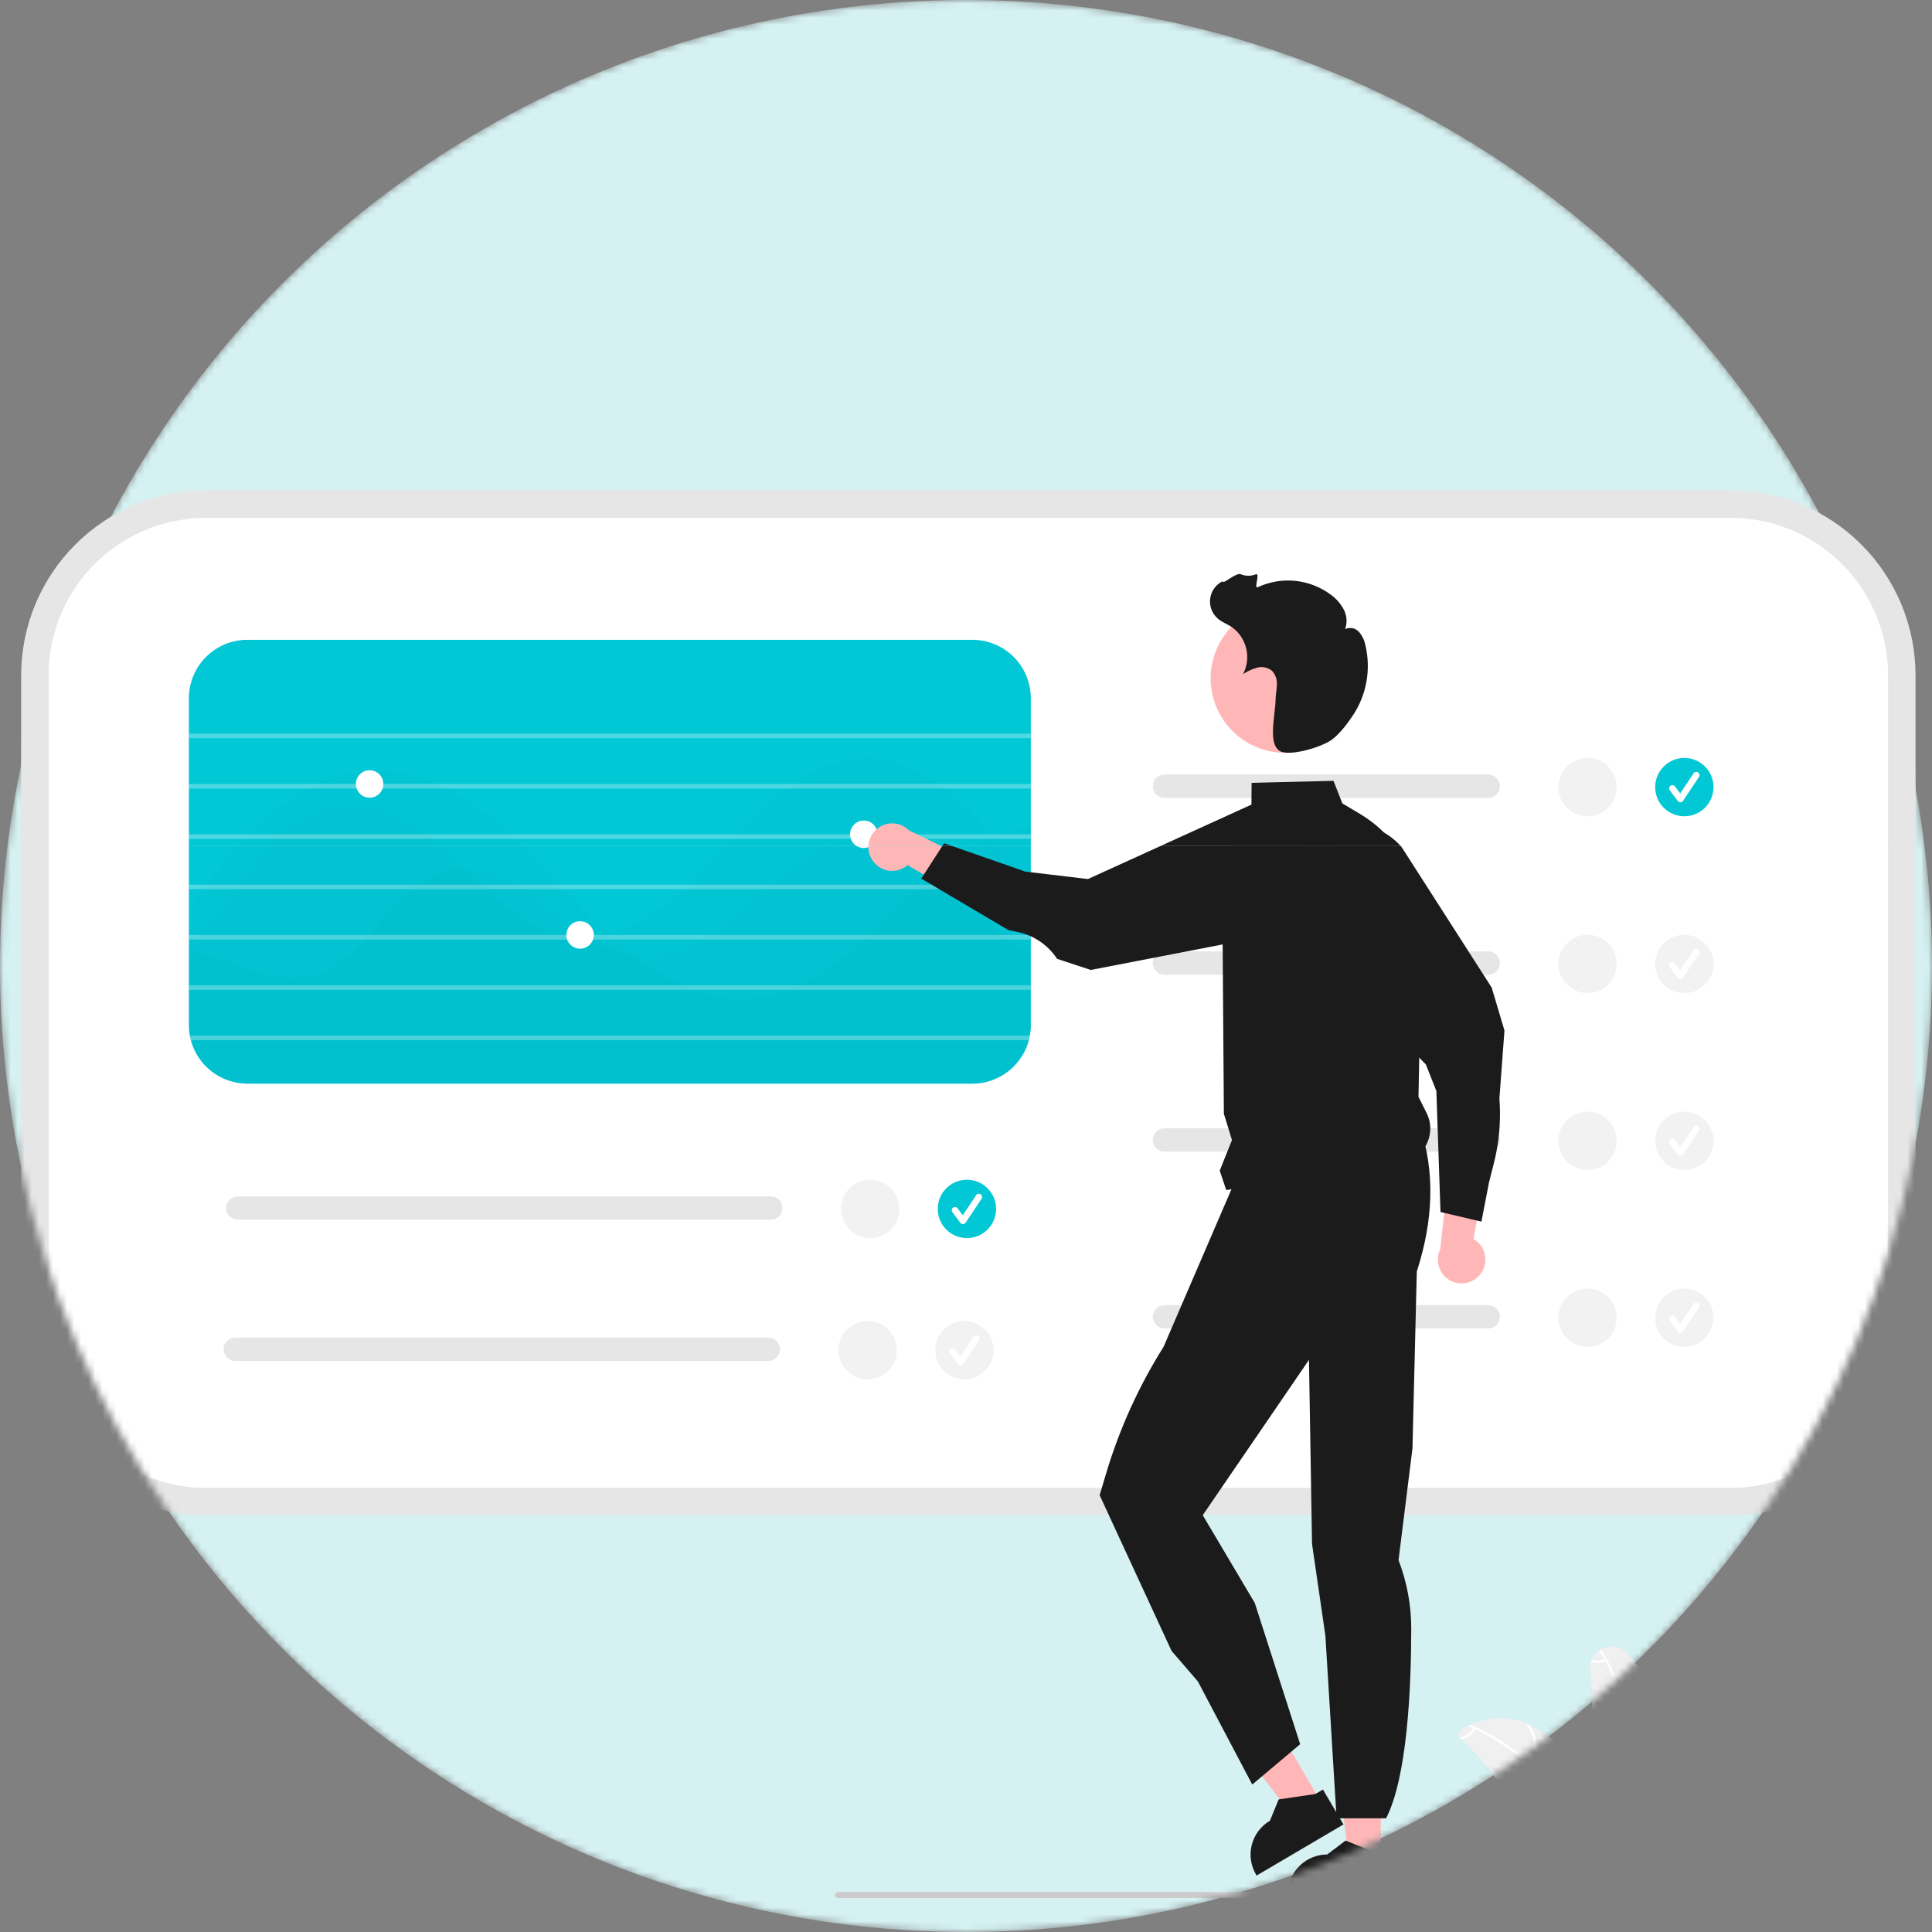 <?xml version="1.0" encoding="UTF-8"?> <svg xmlns="http://www.w3.org/2000/svg" width="274" height="274" viewBox="0 0 274 274" fill="none"><rect x="0" y="0" width="274" height="274" fill="#808080" stroke="none"/> <mask id="mask0_38_1426" style="mask-type:alpha" maskUnits="userSpaceOnUse" x="0" y="0" width="274" height="274"> <circle cx="137" cy="137" r="137" fill="#C4C4C4"></circle> </mask> <g mask="url(#mask0_38_1426)"> <circle cx="137" cy="137" r="137" fill="#D5F1F2"></circle> <path d="M232.346 267.681C235.197 261.003 237.207 253.736 236.255 246.543C235.929 244.104 235.219 241.732 234.152 239.515C233.292 237.707 232.182 236.03 230.854 234.532C230.395 234.004 229.765 233.654 229.074 233.543C228.383 233.432 227.675 233.567 227.074 233.924C226.981 233.978 226.888 234.035 226.802 234.096C226.336 234.424 225.969 234.873 225.74 235.394C225.695 235.494 225.658 235.597 225.629 235.702C225.498 236.141 225.462 236.603 225.525 237.058C226.027 240.759 225.918 244.518 225.203 248.185C225.021 249.118 224.798 250.043 224.534 250.96C223.943 250.221 223.314 249.513 222.65 248.839C220.928 247.094 218.942 245.632 216.766 244.504H216.762C216.752 244.497 216.744 244.493 216.734 244.486C214.094 243.141 210.575 243.699 208.518 244.615C208.382 244.672 208.253 244.737 208.128 244.797C207.055 245.348 206.522 245.981 206.98 246.396C207.084 246.486 207.188 246.579 207.284 246.672C210.402 249.554 212.956 252.991 214.817 256.808V256.812C215.556 258.331 216.179 259.905 216.68 261.518C217.37 263.747 217.943 266.218 219.291 268.035C219.429 268.226 219.578 268.409 219.738 268.582L231.784 268.486C231.813 268.472 231.838 268.461 231.867 268.446L232.346 268.464C232.328 268.379 232.307 268.293 232.285 268.207V268.2C232.274 268.153 232.26 268.103 232.249 268.06C232.239 268.024 232.231 267.992 232.224 267.964C232.246 267.91 232.267 267.86 232.292 267.806C232.31 267.763 232.328 267.724 232.346 267.681Z" fill="#F0F0F0"></path> <path d="M232.289 268.198C232.285 268.225 232.275 268.25 232.258 268.272C232.242 268.293 232.22 268.31 232.195 268.321C232.171 268.332 232.144 268.336 232.117 268.333C232.09 268.33 232.064 268.321 232.042 268.305C231.547 267.946 231.004 267.658 230.429 267.45C230.425 267.447 230.425 267.45 230.425 267.45C229.7 267.189 228.953 266.991 228.193 266.857C228.186 266.857 228.183 266.853 228.176 266.853C227.868 266.792 227.56 266.739 227.253 266.681C225.758 266.406 224.238 266.073 222.943 265.222C222.416 264.896 221.964 264.462 221.617 263.948C221.27 263.435 221.036 262.853 220.929 262.243C220.74 261.045 220.979 259.839 221.079 258.645C221.087 258.559 221.094 258.469 221.097 258.383C221.104 258.273 221.108 258.165 221.108 258.058C221.145 256.974 220.927 255.895 220.471 254.911C219.886 253.731 219.119 252.652 218.197 251.713C217.721 251.202 217.225 250.709 216.709 250.236H216.705C216.684 250.214 216.666 250.196 216.644 250.179C216.644 250.175 216.641 250.171 216.637 250.168C214.43 248.163 211.927 246.51 209.216 245.268C209.119 245.225 209.019 245.178 208.919 245.135C208.658 245.017 208.397 244.907 208.132 244.796C208.257 244.735 208.386 244.671 208.522 244.613C211.546 245.892 214.336 247.664 216.78 249.857C216.863 249.928 216.945 250.003 217.023 250.078C217.642 250.651 218.231 251.25 218.79 251.878C219.685 252.841 220.409 253.948 220.933 255.154C221.317 256.129 221.486 257.176 221.43 258.223C221.423 258.423 221.408 258.623 221.391 258.827C221.28 260.032 221.033 261.277 221.308 262.482C221.623 263.856 222.689 264.814 223.926 265.401C224.746 265.766 225.605 266.033 226.487 266.195C228.311 266.578 230.196 266.764 231.792 267.744H231.795C231.82 267.762 231.845 267.776 231.867 267.79C231.87 267.79 231.87 267.79 231.87 267.794C231.985 267.862 232.097 267.937 232.203 268.019C232.21 268.023 232.217 268.03 232.224 268.033C232.235 268.041 232.244 268.049 232.253 268.058C232.269 268.077 232.281 268.1 232.288 268.124C232.294 268.148 232.294 268.173 232.289 268.198Z" fill="white"></path> <path d="M216.927 250.202C217.577 249.396 217.919 248.385 217.893 247.35C217.866 246.314 217.473 245.322 216.782 244.551C216.642 244.395 216.393 244.606 216.534 244.762C217.178 245.479 217.545 246.403 217.567 247.367C217.59 248.331 217.267 249.271 216.658 250.018C216.525 250.181 216.795 250.363 216.927 250.202Z" fill="white"></path> <path d="M221.209 258.047C219.106 258.291 216.989 257.734 215.279 256.487C215.11 256.363 214.926 256.632 215.096 256.756C216.878 258.051 219.082 258.626 221.27 258.367C221.478 258.342 221.416 258.022 221.209 258.047Z" fill="white"></path> <path d="M209.236 245.229C209.229 245.244 209.221 245.254 209.214 245.269C209.017 245.631 208.742 245.945 208.408 246.187C208.075 246.43 207.692 246.595 207.286 246.671C207.19 246.578 207.086 246.485 206.982 246.395C206.999 246.385 207.017 246.379 207.036 246.377C207.426 246.335 207.799 246.2 208.126 245.984C208.454 245.768 208.725 245.478 208.917 245.136C208.935 245.108 208.953 245.076 208.967 245.047C208.979 245.029 208.995 245.014 209.012 245.002C209.03 244.991 209.05 244.982 209.071 244.978C209.092 244.974 209.114 244.975 209.135 244.979C209.155 244.983 209.175 244.992 209.193 245.004C209.227 245.029 209.251 245.066 209.259 245.108C209.267 245.15 209.258 245.193 209.236 245.229Z" fill="white"></path> <path d="M29.201 71.494C22.77 71.501 16.604 74.059 12.057 78.607C7.509 83.154 4.952 89.32 4.944 95.75V188.708C4.952 195.139 7.509 201.305 12.057 205.852C16.604 210.399 22.77 212.957 29.201 212.964H245.458C251.889 212.957 258.055 210.399 262.602 205.852C267.149 201.305 269.707 195.139 269.714 188.708V95.75C269.707 89.32 267.149 83.154 262.602 78.607C258.055 74.059 251.889 71.501 245.458 71.494H29.201Z" fill="white"></path> <path d="M245.461 214.911H29.203C22.256 214.903 15.596 212.14 10.683 207.228C5.771 202.315 3.008 195.655 3 188.708V95.75C3.008 88.803 5.771 82.143 10.683 77.23C15.596 72.318 22.256 69.555 29.203 69.547H245.461C252.408 69.555 259.068 72.318 263.981 77.23C268.893 82.143 271.656 88.803 271.664 95.75V188.708C271.656 195.655 268.893 202.315 263.981 207.228C259.068 212.14 252.408 214.903 245.461 214.911ZM29.203 73.441C23.288 73.447 17.618 75.8 13.435 79.982C9.253 84.165 6.9 89.835 6.894 95.75V188.708C6.9 194.623 9.253 200.293 13.435 204.476C17.618 208.658 23.288 211.011 29.203 211.017H245.461C251.376 211.011 257.046 208.658 261.229 204.476C265.411 200.293 267.764 194.623 267.77 188.708V95.75C267.764 89.835 265.411 84.165 261.229 79.982C257.046 75.8 251.376 73.447 245.461 73.441H29.203Z" fill="#E6E6E6"></path> <path d="M137.913 90.738H35.068C32.873 90.742 30.769 91.616 29.217 93.168C27.665 94.72 26.791 96.824 26.787 99.019V145.406C26.786 145.898 26.832 146.389 26.923 146.872C26.956 147.093 27.008 147.307 27.06 147.521C27.531 149.286 28.571 150.847 30.018 151.961C31.466 153.076 33.241 153.682 35.068 153.686H137.913C138.081 153.686 138.25 153.68 138.412 153.667H138.529V153.66C138.562 153.661 138.594 153.659 138.627 153.654C138.659 153.654 138.698 153.647 138.73 153.647C138.742 153.648 138.753 153.646 138.763 153.641C138.834 153.634 138.906 153.628 138.971 153.621C139.087 153.602 139.204 153.589 139.314 153.569C139.329 153.564 139.344 153.562 139.36 153.563C139.38 153.553 139.402 153.548 139.425 153.55C139.427 153.547 139.43 153.545 139.434 153.544C139.437 153.543 139.441 153.543 139.444 153.543C139.516 153.53 139.587 153.517 139.658 153.498C139.698 153.492 139.737 153.484 139.775 153.472C139.918 153.44 140.061 153.407 140.197 153.362C140.262 153.342 140.32 153.329 140.385 153.31C140.47 153.284 140.56 153.251 140.645 153.219C140.689 153.207 140.732 153.191 140.775 153.173C140.78 153.173 140.785 153.172 140.789 153.17C140.794 153.168 140.797 153.164 140.801 153.16C140.988 153.094 141.172 153.018 141.352 152.933C141.508 152.862 141.657 152.784 141.806 152.706C141.865 152.68 141.917 152.648 141.975 152.615C141.989 152.609 142.003 152.6 142.014 152.589C142.163 152.499 142.313 152.408 142.455 152.323C142.462 152.317 142.462 152.31 142.468 152.31C142.469 152.31 142.47 152.31 142.471 152.31C142.472 152.31 142.472 152.309 142.473 152.309C142.474 152.308 142.474 152.307 142.474 152.306C142.475 152.306 142.475 152.305 142.475 152.304C142.627 152.208 142.775 152.104 142.916 151.992H142.923C142.962 151.96 142.994 151.934 143.026 151.908C143.072 151.876 143.117 151.837 143.156 151.804C143.234 151.739 143.312 151.674 143.383 151.609C143.427 151.576 143.469 151.539 143.507 151.499C143.617 151.402 143.721 151.298 143.825 151.194C143.88 151.141 143.932 151.085 143.98 151.025C144.061 150.948 144.137 150.866 144.208 150.779C144.272 150.694 144.344 150.61 144.409 150.526C144.486 150.437 144.557 150.344 144.623 150.247C144.74 150.091 144.843 149.935 144.947 149.766C145.032 149.63 145.116 149.487 145.194 149.345C145.233 149.273 145.272 149.195 145.311 149.118C145.317 149.118 145.317 149.111 145.317 149.105C145.389 148.968 145.453 148.832 145.512 148.689C145.538 148.631 145.564 148.579 145.583 148.521C145.635 148.41 145.674 148.293 145.72 148.177C145.791 147.962 145.862 147.742 145.921 147.521C145.973 147.307 146.025 147.093 146.057 146.872C146.149 146.389 146.194 145.898 146.193 145.406V99.019C146.189 96.824 145.316 94.72 143.764 93.168C142.212 91.616 140.108 90.742 137.913 90.738Z" fill="#02C7D5"></path> <path opacity="0.3" d="M146.193 104.042H26.787V104.691H146.193V104.042Z" fill="white"></path> <path opacity="0.3" d="M146.193 111.182H26.787V111.831H146.193V111.182Z" fill="white"></path> <path opacity="0.3" d="M146.193 118.32H26.787V118.969H146.193V118.32Z" fill="white"></path> <path opacity="0.3" d="M146.193 125.46H26.787V126.109H146.193V125.46Z" fill="white"></path> <path opacity="0.3" d="M146.193 132.6H26.787V133.249H146.193V132.6Z" fill="white"></path> <path opacity="0.3" d="M146.193 139.734H26.787V140.383H146.193V139.734Z" fill="white"></path> <path opacity="0.3" d="M146.057 146.874C146.024 147.095 145.972 147.309 145.92 147.523H26.878C26.839 147.308 26.812 147.092 26.8 146.874H146.057Z" fill="white"></path> <g opacity="0.1"> <path opacity="0.1" d="M146.193 135.362V145.408C146.194 145.9 146.149 146.391 146.057 146.874C146.025 147.095 145.973 147.309 145.921 147.523C145.862 147.744 145.791 147.965 145.72 148.179C145.674 148.296 145.635 148.412 145.583 148.523C145.564 148.581 145.538 148.633 145.512 148.691C145.453 148.834 145.389 148.971 145.317 149.107C145.317 149.113 145.317 149.12 145.311 149.12C145.272 149.198 145.233 149.276 145.194 149.347C145.116 149.49 145.032 149.632 144.947 149.769C144.843 149.937 144.74 150.093 144.623 150.249C144.557 150.346 144.486 150.439 144.409 150.528C144.344 150.612 144.272 150.697 144.207 150.781C144.137 150.868 144.061 150.95 143.98 151.028C143.932 151.087 143.88 151.143 143.825 151.196C143.721 151.3 143.617 151.404 143.507 151.501C143.469 151.542 143.427 151.578 143.383 151.612C143.312 151.677 143.234 151.742 143.156 151.806C143.117 151.839 143.072 151.878 143.026 151.91C142.994 151.936 142.962 151.962 142.923 151.995H142.916C142.775 152.106 142.627 152.21 142.475 152.306C142.475 152.307 142.475 152.308 142.474 152.309C142.474 152.309 142.474 152.31 142.473 152.311C142.472 152.311 142.472 152.312 142.471 152.312C142.47 152.312 142.469 152.313 142.468 152.313C142.462 152.313 142.462 152.319 142.455 152.326C142.364 152.39 142.267 152.449 142.17 152.507C142.118 152.54 142.066 152.566 142.014 152.592C142.003 152.602 141.989 152.611 141.975 152.618C141.917 152.65 141.865 152.683 141.806 152.708C141.657 152.786 141.508 152.864 141.352 152.936C141.172 153.021 140.988 153.097 140.801 153.163C140.797 153.167 140.793 153.17 140.789 153.172C140.785 153.174 140.78 153.176 140.775 153.176C140.732 153.194 140.689 153.209 140.645 153.221C140.56 153.254 140.47 153.286 140.385 153.312C140.32 153.331 140.262 153.344 140.197 153.364C140.061 153.409 139.918 153.442 139.775 153.474C139.737 153.486 139.698 153.495 139.658 153.5C139.587 153.52 139.516 153.533 139.444 153.546C139.441 153.545 139.437 153.545 139.434 153.547C139.43 153.548 139.427 153.55 139.425 153.552C139.402 153.551 139.38 153.555 139.36 153.565C139.344 153.564 139.329 153.566 139.314 153.572C139.204 153.591 139.087 153.604 138.971 153.623C138.906 153.63 138.834 153.636 138.763 153.643C138.753 153.648 138.742 153.65 138.73 153.649C138.659 153.656 138.594 153.662 138.529 153.669H138.516C138.445 153.675 138.373 153.675 138.302 153.682C138.172 153.688 138.043 153.688 137.913 153.688H35.068C33.241 153.684 31.466 153.078 30.018 151.964C28.571 150.849 27.531 149.289 27.06 147.523H26.878C26.839 147.309 26.813 147.092 26.8 146.874C26.794 146.751 26.787 146.621 26.787 146.498V135.18C28.149 135.221 29.5 135.441 30.804 135.836C34.334 136.913 37.767 138.737 41.453 138.737C41.745 138.737 42.05 138.724 42.349 138.698C46.23 138.373 49.247 135.966 51.759 133.247C51.96 133.032 52.161 132.818 52.349 132.598C52.823 132.072 53.277 131.533 53.718 131.001C55.128 129.221 56.708 127.582 58.436 126.108C58.715 125.881 58.994 125.667 59.28 125.459C60.955 124.21 62.929 123.42 65.004 123.168C65.27 123.142 65.536 123.123 65.802 123.117C68.579 123.032 71.188 124.031 73.563 125.459C73.907 125.667 74.251 125.881 74.582 126.108C75.718 126.878 76.812 127.708 77.859 128.594C79.477 130.014 81.166 131.351 82.921 132.598C83.051 132.688 83.181 132.779 83.31 132.857C83.511 132.993 83.719 133.123 83.927 133.247C85.705 134.389 87.704 135.143 89.793 135.459C89.865 135.472 89.943 135.485 90.02 135.492C93.401 135.888 96.549 134.888 99.424 133.247C99.781 133.039 100.144 132.825 100.494 132.598C102.74 131.105 104.845 129.411 106.783 127.536C107.289 127.062 107.802 126.582 108.334 126.108C108.574 125.894 108.814 125.673 109.061 125.459C112.915 122.072 117.361 118.97 122.611 118.97C122.831 118.97 123.058 118.976 123.285 118.989C127.062 119.171 130.378 121.001 133.162 123.324C133.971 123.995 134.744 124.708 135.479 125.459C135.512 125.492 135.538 125.518 135.57 125.55C135.752 125.732 135.933 125.92 136.102 126.108C138.179 128.282 140.093 130.605 142.351 132.598C142.598 132.825 142.851 133.039 143.111 133.247C143.89 133.893 144.714 134.483 145.577 135.012C145.778 135.135 145.986 135.252 146.193 135.362Z" fill="#1B1B1B"></path> </g> <g opacity="0.1"> <path opacity="0.1" d="M146.193 125.556V145.407C146.194 145.9 146.149 146.391 146.057 146.874C146.025 147.095 145.973 147.309 145.921 147.523C145.862 147.744 145.791 147.964 145.72 148.178C145.674 148.295 145.635 148.412 145.583 148.522C145.564 148.581 145.538 148.633 145.512 148.691C145.453 148.834 145.389 148.97 145.317 149.106C145.317 149.113 145.317 149.119 145.311 149.119C145.272 149.197 145.233 149.275 145.194 149.347C145.116 149.489 145.032 149.632 144.947 149.768C144.843 149.937 144.74 150.093 144.623 150.249C144.557 150.346 144.486 150.439 144.409 150.528C144.344 150.612 144.272 150.696 144.207 150.781C144.137 150.868 144.061 150.95 143.98 151.027C143.932 151.087 143.88 151.143 143.825 151.196C143.721 151.3 143.617 151.404 143.507 151.501C143.469 151.541 143.427 151.578 143.383 151.611C143.312 151.676 143.234 151.741 143.156 151.806C143.117 151.838 143.072 151.877 143.026 151.91C142.994 151.936 142.962 151.962 142.923 151.994H142.916C142.775 152.106 142.627 152.21 142.475 152.306C142.475 152.307 142.475 152.307 142.474 152.308C142.474 152.309 142.474 152.31 142.473 152.31C142.472 152.311 142.472 152.311 142.471 152.312C142.47 152.312 142.469 152.312 142.468 152.312C142.462 152.312 142.462 152.319 142.455 152.325C142.364 152.39 142.267 152.449 142.17 152.507C142.118 152.539 142.066 152.565 142.014 152.591C142.003 152.602 141.989 152.611 141.975 152.617C141.917 152.65 141.865 152.682 141.806 152.708C141.657 152.786 141.508 152.864 141.352 152.935C141.172 153.02 140.988 153.096 140.801 153.162C140.797 153.166 140.793 153.17 140.789 153.172C140.785 153.174 140.78 153.175 140.775 153.175C140.732 153.193 140.689 153.209 140.645 153.221C140.56 153.253 140.47 153.286 140.385 153.312C140.32 153.331 140.262 153.344 140.197 153.364C140.061 153.409 139.918 153.441 139.775 153.474C139.737 153.486 139.698 153.494 139.658 153.5C139.587 153.519 139.516 153.532 139.444 153.545C139.441 153.545 139.437 153.545 139.434 153.546C139.43 153.547 139.427 153.549 139.425 153.552C139.402 153.55 139.38 153.555 139.36 153.565C139.344 153.564 139.329 153.566 139.314 153.571C139.204 153.591 139.087 153.604 138.971 153.623C138.906 153.63 138.834 153.636 138.763 153.643C138.753 153.648 138.742 153.65 138.73 153.649C138.698 153.649 138.659 153.656 138.627 153.656C138.594 153.661 138.562 153.663 138.529 153.662C138.501 153.668 138.473 153.67 138.445 153.668H138.412C138.38 153.675 138.341 153.675 138.302 153.681C138.172 153.688 138.043 153.688 137.913 153.688H35.068C33.241 153.684 31.466 153.078 30.018 151.963C28.571 150.849 27.531 149.288 27.06 147.523C27.008 147.309 26.956 147.095 26.923 146.874C26.832 146.391 26.786 145.899 26.787 145.407V133.85C27.014 133.655 27.235 133.454 27.456 133.246C27.683 133.032 27.903 132.818 28.124 132.597C30.057 130.585 31.817 128.415 33.387 126.108C33.439 126.036 33.491 125.972 33.536 125.9C33.64 125.751 33.744 125.608 33.854 125.459C35.428 123.155 37.188 120.985 39.117 118.969C39.338 118.749 39.558 118.535 39.785 118.32C42.2 116.049 44.951 114.355 48.196 113.953C52.667 113.395 56.827 115.465 60.506 118.32C60.779 118.535 61.045 118.749 61.311 118.969C62.57 119.995 63.764 121.111 64.893 122.221C65.192 122.519 65.497 122.818 65.802 123.116C66.587 123.901 67.392 124.687 68.203 125.459C68.436 125.679 68.664 125.894 68.897 126.108C72.142 129.112 75.653 131.754 79.826 132.597C80.111 132.656 80.403 132.708 80.695 132.747C82.272 132.956 83.872 132.906 85.432 132.597C85.692 132.552 85.945 132.493 86.205 132.429C90.111 131.462 93.732 129.028 97.01 126.108C97.243 125.894 97.483 125.679 97.717 125.459C99.391 123.908 100.981 122.247 102.467 120.611C102.96 120.066 103.467 119.514 103.973 118.969C104.18 118.755 104.382 118.541 104.583 118.32C106.755 115.954 109.13 113.782 111.682 111.831C111.987 111.604 112.292 111.39 112.597 111.182C116.03 108.839 119.781 107.334 123.902 107.574C127.302 107.769 130.411 109.17 133.208 111.182C133.493 111.39 133.779 111.604 134.064 111.831C136.193 113.541 138.135 115.47 139.86 117.587C140.061 117.827 140.262 118.074 140.463 118.32C140.567 118.444 140.664 118.574 140.768 118.697L140.982 118.969C142.702 121.117 144.357 123.35 146.115 125.459L146.193 125.556Z" fill="#1B1B1B"></path> </g> <g opacity="0.1"> <path opacity="0.1" d="M146.193 117.359V145.406C146.194 145.898 146.149 146.39 146.057 146.873C146.025 147.094 145.973 147.308 145.921 147.522C145.862 147.743 145.791 147.963 145.72 148.177C145.674 148.294 145.635 148.411 145.583 148.521C145.564 148.58 145.538 148.632 145.512 148.69C145.453 148.833 145.389 148.969 145.317 149.105C145.317 149.112 145.317 149.118 145.311 149.118C145.272 149.196 145.233 149.274 145.194 149.346C145.116 149.488 145.032 149.631 144.947 149.767C144.843 149.936 144.74 150.092 144.623 150.248C144.557 150.345 144.486 150.438 144.409 150.527C144.344 150.611 144.272 150.695 144.207 150.78C144.137 150.867 144.061 150.949 143.98 151.026C143.932 151.086 143.88 151.142 143.825 151.195C143.721 151.299 143.617 151.403 143.507 151.5C143.469 151.54 143.427 151.577 143.383 151.61C143.312 151.675 143.234 151.74 143.156 151.805C143.117 151.837 143.072 151.876 143.026 151.909C142.994 151.935 142.962 151.961 142.923 151.993H142.916C142.775 152.105 142.627 152.209 142.475 152.305C142.475 152.306 142.475 152.306 142.474 152.307C142.474 152.308 142.474 152.309 142.473 152.309C142.472 152.31 142.472 152.31 142.471 152.311C142.47 152.311 142.469 152.311 142.468 152.311C142.462 152.311 142.462 152.318 142.455 152.324C142.364 152.389 142.267 152.447 142.17 152.506C142.118 152.538 142.066 152.564 142.014 152.59C142.003 152.601 141.989 152.61 141.975 152.616C141.917 152.649 141.865 152.681 141.806 152.707C141.657 152.785 141.508 152.863 141.352 152.934C141.172 153.019 140.988 153.095 140.801 153.161C140.797 153.165 140.793 153.168 140.789 153.171C140.785 153.173 140.78 153.174 140.775 153.174C140.732 153.192 140.689 153.207 140.645 153.22C140.56 153.252 140.47 153.285 140.385 153.311C140.32 153.33 140.262 153.343 140.197 153.362C140.061 153.408 139.918 153.44 139.775 153.473C139.737 153.485 139.698 153.493 139.658 153.499C139.587 153.518 139.516 153.531 139.444 153.544C139.441 153.544 139.437 153.544 139.434 153.545C139.43 153.546 139.427 153.548 139.425 153.551C139.402 153.549 139.38 153.554 139.36 153.564C139.344 153.563 139.329 153.565 139.314 153.57C139.204 153.59 139.087 153.603 138.971 153.622C138.906 153.629 138.834 153.635 138.763 153.642C138.753 153.647 138.742 153.649 138.73 153.648C138.698 153.648 138.659 153.654 138.627 153.654C138.594 153.66 138.562 153.662 138.529 153.661C138.526 153.664 138.521 153.667 138.516 153.667H138.412C138.25 153.68 138.081 153.687 137.913 153.687H35.068C33.241 153.683 31.466 153.077 30.018 151.962C28.571 150.848 27.531 149.287 27.06 147.522C27.008 147.308 26.956 147.094 26.923 146.873C26.832 146.389 26.786 145.898 26.787 145.406V128.651C27.443 127.8 28.1 126.953 28.76 126.107C28.929 125.886 29.097 125.672 29.266 125.458C30.155 124.316 31.051 123.186 31.972 122.083C32.855 121.025 33.783 119.981 34.75 118.968C34.957 118.754 35.165 118.534 35.379 118.319C37.841 115.755 40.669 113.568 43.77 111.83C44.192 111.596 44.62 111.382 45.055 111.181C47.357 110.082 49.849 109.432 52.395 109.267C55.734 109.1 59.064 109.757 62.09 111.181C62.544 111.376 62.992 111.596 63.433 111.83C66.606 113.465 69.585 115.756 72.376 118.319C72.616 118.527 72.843 118.748 73.076 118.968C75.289 121.045 77.385 123.271 79.384 125.458C79.534 125.62 79.683 125.789 79.832 125.951C79.877 126.003 79.929 126.055 79.975 126.107C81.922 128.248 83.998 130.416 86.205 132.427C86.263 132.486 86.328 132.538 86.393 132.596C86.633 132.817 86.873 133.031 87.12 133.245C87.989 134.017 88.885 134.757 89.793 135.458C91.947 137.154 94.293 138.589 96.782 139.735C97.308 139.975 97.84 140.189 98.379 140.384C101.346 141.517 104.548 141.896 107.698 141.487C109.144 141.286 110.562 140.916 111.922 140.384C112.442 140.189 112.948 139.968 113.447 139.735C116.738 138.177 119.71 135.821 122.526 133.245C122.76 133.031 122.993 132.817 123.227 132.596C124.83 131.091 126.387 129.527 127.925 128.015C128.574 127.379 129.236 126.736 129.918 126.107C130.151 125.893 130.391 125.678 130.632 125.458C131.449 124.725 132.293 124.004 133.162 123.323C135.288 121.583 137.626 120.12 140.119 118.968C140.333 118.871 140.554 118.78 140.768 118.696C141.099 118.559 141.43 118.436 141.761 118.319C143.19 117.807 144.68 117.484 146.193 117.359Z" fill="#1B1B1B"></path> </g> <path d="M52.419 113.131C53.495 113.131 54.366 112.259 54.366 111.184C54.366 110.109 53.495 109.237 52.419 109.237C51.344 109.237 50.473 110.109 50.473 111.184C50.473 112.259 51.344 113.131 52.419 113.131Z" fill="white"></path> <path d="M82.27 134.545C83.345 134.545 84.217 133.673 84.217 132.598C84.217 131.523 83.345 130.651 82.27 130.651C81.195 130.651 80.323 131.523 80.323 132.598C80.323 133.673 81.195 134.545 82.27 134.545Z" fill="white"></path> <path d="M122.505 120.267C123.581 120.267 124.452 119.395 124.452 118.32C124.452 117.245 123.581 116.373 122.505 116.373C121.43 116.373 120.559 117.245 120.559 118.32C120.559 119.395 121.43 120.267 122.505 120.267Z" fill="white"></path> <path d="M211.059 134.933H165.153C164.935 134.932 164.72 134.975 164.518 135.058C164.317 135.141 164.134 135.263 163.98 135.417C163.826 135.571 163.704 135.753 163.62 135.955C163.537 136.156 163.494 136.371 163.494 136.589C163.494 136.807 163.537 137.022 163.62 137.223C163.704 137.425 163.826 137.607 163.98 137.761C164.134 137.915 164.317 138.037 164.518 138.12C164.72 138.203 164.935 138.246 165.153 138.245H211.059C211.498 138.245 211.919 138.071 212.23 137.76C212.541 137.45 212.715 137.028 212.715 136.589C212.715 136.15 212.541 135.728 212.23 135.418C211.919 135.107 211.498 134.933 211.059 134.933Z" fill="#E6E6E6"></path> <path d="M211.06 160.015H165.154C164.715 160.015 164.294 160.189 163.983 160.5C163.673 160.81 163.498 161.232 163.498 161.671C163.498 162.11 163.673 162.532 163.983 162.842C164.294 163.153 164.715 163.327 165.154 163.327H211.06C211.5 163.327 211.921 163.153 212.232 162.842C212.542 162.532 212.717 162.11 212.717 161.671C212.717 161.232 212.542 160.81 212.232 160.5C211.921 160.189 211.5 160.015 211.06 160.015Z" fill="#E6E6E6"></path> <path d="M211.06 185.095H165.154C164.715 185.095 164.294 185.269 163.983 185.58C163.673 185.891 163.498 186.312 163.498 186.751C163.498 187.19 163.673 187.612 163.983 187.922C164.294 188.233 164.715 188.408 165.154 188.408H211.06C211.5 188.408 211.921 188.233 212.232 187.922C212.542 187.612 212.717 187.19 212.717 186.751C212.717 186.312 212.542 185.891 212.232 185.58C211.921 185.269 211.5 185.095 211.06 185.095Z" fill="#E6E6E6"></path> <path d="M238.878 140.847C241.162 140.847 243.014 138.995 243.014 136.711C243.014 134.426 241.162 132.574 238.878 132.574C236.593 132.574 234.741 134.426 234.741 136.711C234.741 138.995 236.593 140.847 238.878 140.847Z" fill="#F2F2F2"></path> <path d="M238.312 138.864C238.24 138.864 238.17 138.848 238.106 138.816C238.042 138.784 237.986 138.737 237.944 138.68L236.815 137.176C236.779 137.127 236.752 137.072 236.737 137.014C236.722 136.955 236.719 136.894 236.727 136.834C236.736 136.774 236.756 136.717 236.787 136.665C236.818 136.613 236.858 136.567 236.907 136.531C236.955 136.495 237.01 136.468 237.069 136.453C237.127 136.438 237.188 136.435 237.248 136.444C237.308 136.452 237.366 136.473 237.418 136.503C237.47 136.534 237.515 136.575 237.551 136.623L238.29 137.608L240.186 134.763C240.253 134.662 240.359 134.591 240.478 134.568C240.598 134.544 240.722 134.568 240.824 134.636C240.925 134.704 240.996 134.809 241.02 134.928C241.044 135.048 241.019 135.172 240.952 135.274L238.695 138.66C238.654 138.721 238.599 138.771 238.534 138.807C238.47 138.843 238.398 138.862 238.324 138.864L238.312 138.864Z" fill="white"></path> <path d="M238.878 165.931C241.162 165.931 243.014 164.079 243.014 161.795C243.014 159.51 241.162 157.658 238.878 157.658C236.593 157.658 234.741 159.51 234.741 161.795C234.741 164.079 236.593 165.931 238.878 165.931Z" fill="#F2F2F2"></path> <path d="M238.312 163.946C238.24 163.946 238.17 163.93 238.106 163.898C238.042 163.866 237.986 163.82 237.944 163.762L236.815 162.258C236.779 162.209 236.752 162.154 236.737 162.096C236.722 162.037 236.719 161.976 236.727 161.916C236.736 161.856 236.756 161.799 236.787 161.747C236.818 161.695 236.858 161.649 236.907 161.613C236.955 161.577 237.01 161.55 237.069 161.535C237.127 161.52 237.188 161.517 237.248 161.526C237.308 161.534 237.366 161.555 237.418 161.585C237.47 161.616 237.515 161.657 237.551 161.706L238.29 162.69L240.186 159.846C240.219 159.795 240.262 159.752 240.313 159.718C240.363 159.685 240.419 159.661 240.478 159.65C240.538 159.638 240.599 159.638 240.658 159.649C240.717 159.661 240.774 159.684 240.824 159.718C240.874 159.751 240.917 159.795 240.951 159.845C240.985 159.895 241.008 159.951 241.02 160.011C241.032 160.07 241.032 160.131 241.02 160.19C241.008 160.249 240.985 160.306 240.952 160.356L238.695 163.742C238.654 163.803 238.599 163.853 238.534 163.889C238.47 163.925 238.398 163.944 238.324 163.946L238.312 163.946Z" fill="white"></path> <path d="M238.878 191.014C241.162 191.014 243.014 189.162 243.014 186.878C243.014 184.593 241.162 182.741 238.878 182.741C236.593 182.741 234.741 184.593 234.741 186.878C234.741 189.162 236.593 191.014 238.878 191.014Z" fill="#F2F2F2"></path> <path d="M211.06 109.848H165.154C164.715 109.848 164.294 110.022 163.983 110.333C163.673 110.643 163.498 111.065 163.498 111.504C163.498 111.943 163.673 112.365 163.983 112.675C164.294 112.986 164.715 113.16 165.154 113.16H211.06C211.5 113.16 211.921 112.986 212.232 112.675C212.542 112.365 212.717 111.943 212.717 111.504C212.717 111.065 212.542 110.643 212.232 110.333C211.921 110.022 211.5 109.848 211.06 109.848Z" fill="#E6E6E6"></path> <path d="M238.878 115.765C241.162 115.765 243.014 113.913 243.014 111.629C243.014 109.344 241.162 107.492 238.878 107.492C236.593 107.492 234.741 109.344 234.741 111.629C234.741 113.913 236.593 115.765 238.878 115.765Z" fill="#02C7D5"></path> <path d="M238.312 113.78C238.24 113.78 238.17 113.764 238.106 113.732C238.042 113.7 237.986 113.653 237.944 113.596L236.815 112.092C236.779 112.043 236.752 111.988 236.737 111.93C236.722 111.871 236.719 111.81 236.727 111.75C236.736 111.69 236.756 111.633 236.787 111.581C236.818 111.529 236.858 111.483 236.907 111.447C236.955 111.411 237.01 111.384 237.069 111.369C237.127 111.354 237.188 111.351 237.248 111.36C237.308 111.368 237.366 111.389 237.418 111.419C237.47 111.45 237.515 111.491 237.551 111.54L238.29 112.524L240.186 109.68C240.219 109.629 240.262 109.586 240.313 109.552C240.363 109.519 240.419 109.495 240.478 109.484C240.538 109.472 240.599 109.472 240.658 109.483C240.717 109.495 240.774 109.518 240.824 109.552C240.874 109.585 240.917 109.628 240.951 109.679C240.985 109.729 241.008 109.785 241.02 109.845C241.032 109.904 241.032 109.965 241.02 110.024C241.008 110.083 240.985 110.14 240.952 110.19L238.695 113.576C238.654 113.637 238.599 113.687 238.534 113.723C238.47 113.759 238.398 113.778 238.324 113.78L238.312 113.78Z" fill="white"></path> <path d="M225.151 115.765C227.436 115.765 229.288 113.913 229.288 111.629C229.288 109.344 227.436 107.492 225.151 107.492C222.867 107.492 221.015 109.344 221.015 111.629C221.015 113.913 222.867 115.765 225.151 115.765Z" fill="#F2F2F2"></path> <path d="M225.151 140.847C227.436 140.847 229.288 138.995 229.288 136.711C229.288 134.426 227.436 132.574 225.151 132.574C222.867 132.574 221.015 134.426 221.015 136.711C221.015 138.995 222.867 140.847 225.151 140.847Z" fill="#F2F2F2"></path> <path d="M225.151 165.931C227.436 165.931 229.288 164.079 229.288 161.795C229.288 159.51 227.436 157.658 225.151 157.658C222.867 157.658 221.015 159.51 221.015 161.795C221.015 164.079 222.867 165.931 225.151 165.931Z" fill="#F2F2F2"></path> <path d="M225.151 191.014C227.436 191.014 229.288 189.162 229.288 186.878C229.288 184.593 227.436 182.741 225.151 182.741C222.867 182.741 221.015 184.593 221.015 186.878C221.015 189.162 222.867 191.014 225.151 191.014Z" fill="#F2F2F2"></path> <path d="M238.313 189.028C238.242 189.028 238.171 189.012 238.107 188.98C238.044 188.948 237.988 188.902 237.945 188.844L236.817 187.34C236.78 187.291 236.754 187.236 236.739 187.178C236.724 187.119 236.721 187.058 236.729 186.999C236.738 186.939 236.758 186.881 236.789 186.829C236.82 186.777 236.86 186.732 236.909 186.696C236.957 186.659 237.012 186.633 237.071 186.618C237.129 186.603 237.19 186.6 237.25 186.608C237.31 186.617 237.367 186.637 237.419 186.668C237.471 186.698 237.517 186.739 237.553 186.788L238.291 187.772L240.187 184.928C240.255 184.826 240.36 184.756 240.48 184.732C240.6 184.708 240.724 184.732 240.826 184.8C240.927 184.868 240.998 184.973 241.021 185.093C241.045 185.212 241.021 185.336 240.953 185.438L238.696 188.824C238.655 188.885 238.6 188.935 238.536 188.971C238.472 189.007 238.4 189.026 238.326 189.028L238.313 189.028Z" fill="white"></path> <path d="M232.348 267.681C232.349 267.704 232.345 267.728 232.336 267.749C232.326 267.771 232.312 267.79 232.294 267.806C232.266 267.827 232.233 267.84 232.198 267.845C232.162 267.852 232.125 267.846 232.094 267.826C232.064 267.807 232.042 267.777 232.033 267.741C231.54 266.082 230.331 264.808 229.186 263.56C228.156 262.441 227.144 261.26 226.625 259.805C226.401 259.226 226.301 258.607 226.333 257.987C226.365 257.368 226.528 256.762 226.811 256.21C226.989 255.88 227.196 255.566 227.43 255.273C227.941 254.622 228.549 254.043 229.097 253.427C229.154 253.363 229.211 253.295 229.265 253.231C229.34 253.148 229.408 253.063 229.472 252.977C230.154 252.133 230.629 251.141 230.856 250.08C231.101 248.786 231.138 247.462 230.967 246.156C230.896 245.462 230.797 244.773 230.67 244.089C230.663 244.057 230.66 244.028 230.653 243.999C230.1 241.064 229.097 238.232 227.677 235.605C227.623 235.508 227.573 235.412 227.519 235.319C227.29 234.904 227.054 234.496 226.804 234.096C226.89 234.035 226.983 233.977 227.076 233.924C227.896 235.252 228.61 236.643 229.211 238.084C229.988 239.932 230.572 241.856 230.953 243.824C230.978 243.931 230.996 244.042 231.014 244.15C231.164 244.976 231.275 245.813 231.343 246.646C231.477 247.954 231.388 249.274 231.078 250.552C230.798 251.565 230.301 252.506 229.622 253.309C229.501 253.463 229.372 253.613 229.236 253.76C228.692 254.354 228.092 254.93 227.602 255.577C227.351 255.902 227.139 256.255 226.969 256.629C226.393 257.916 226.665 259.325 227.301 260.534C228.453 262.734 230.649 264.233 231.819 266.389C232.035 266.787 232.209 267.205 232.341 267.638C232.345 267.652 232.347 267.666 232.348 267.681Z" fill="white"></path> <path d="M230.868 244.186C231.872 243.934 232.754 243.333 233.356 242.49C233.958 241.648 234.241 240.619 234.154 239.587C234.136 239.378 233.811 239.397 233.829 239.606C233.911 240.567 233.648 241.525 233.085 242.308C232.523 243.092 231.7 243.648 230.763 243.878C230.56 243.928 230.665 244.236 230.868 244.186Z" fill="white"></path> <path d="M229.563 253.027C227.737 251.957 226.382 250.237 225.767 248.212C225.707 248.011 225.398 248.116 225.459 248.316C226.102 250.423 227.516 252.209 229.419 253.319C229.6 253.425 229.743 253.132 229.563 253.027Z" fill="white"></path> <path d="M227.716 235.585C227.702 235.592 227.691 235.596 227.677 235.603C227.033 235.897 226.3 235.931 225.631 235.7C225.66 235.594 225.697 235.492 225.742 235.392C226.323 235.591 226.957 235.564 227.519 235.317C227.552 235.306 227.58 235.292 227.612 235.277C227.653 235.263 227.698 235.266 227.737 235.285C227.776 235.304 227.805 235.337 227.82 235.378C227.832 235.419 227.827 235.463 227.808 235.501C227.789 235.54 227.756 235.57 227.716 235.585Z" fill="white"></path> <path d="M209.888 180.78C210.2 180.403 210.427 179.962 210.551 179.489C210.675 179.015 210.694 178.52 210.606 178.039C210.518 177.557 210.325 177.101 210.042 176.702C209.758 176.302 209.391 175.97 208.965 175.728L211.125 164.026L205.431 166.437L204.253 177.18C203.894 177.922 203.82 178.77 204.044 179.563C204.269 180.356 204.777 181.039 205.471 181.483C206.166 181.926 206.999 182.1 207.813 181.97C208.627 181.841 209.365 181.417 209.888 180.78Z" fill="#FFB6B6"></path> <path d="M213.365 146.145L211.555 140.061L198.793 120.15C198.084 119.321 197.235 118.621 196.286 118.082C194.4 117.004 192.201 116.605 190.056 116.952C187.912 117.298 185.95 118.369 184.5 119.987C183.049 121.604 182.196 123.669 182.084 125.839C181.972 128.009 182.606 130.151 183.882 131.91C184.145 132.277 184.436 132.624 184.751 132.947L201.279 149.993L202.22 150.966L203.708 154.729L204.294 171.886L204.82 172.012L209.452 173.102L210.099 173.256L211.183 167.652L211.863 164.973C212.441 162.688 212.733 160.34 212.732 157.984C212.732 157.258 212.707 156.528 212.649 155.802L213.365 146.145Z" fill="#1B1B1B"></path> <path d="M195.82 264.457H191.388L189.28 247.364L195.821 247.365L195.82 264.457Z" fill="#FFB6B6"></path> <path d="M195.702 263.009L190.973 261.088L190.834 261.031L188.223 263.009C186.79 263.009 185.412 263.562 184.378 264.553C183.343 265.544 182.73 266.896 182.668 268.328C182.661 268.406 182.661 268.489 182.661 268.571V268.753H196.95V263.009H195.702Z" fill="#1B1B1B"></path> <path d="M187.382 255.616L183.563 257.864L173.077 244.201L178.714 240.885L187.382 255.616Z" fill="#FFB6B6"></path> <path d="M190.018 257.87L189.5 256.986L187.622 253.796L186.645 254.372L186.545 254.429L181.495 255.173L181.345 255.194L180.1 258.224C179.47 258.594 178.92 259.085 178.48 259.668C178.04 260.251 177.719 260.915 177.535 261.622C177.352 262.329 177.31 263.066 177.411 263.789C177.512 264.513 177.755 265.209 178.126 265.839L178.219 265.992L190.533 258.746L190.018 257.87Z" fill="#1B1B1B"></path> <path d="M201.433 159.961C203.511 166.227 203.292 173.029 200.934 180.329L200.319 205.425L198.342 221.255C199.534 224.357 200.146 227.651 200.146 230.974C200.138 239.684 199.552 252.058 196.583 257.871H189.556L187.97 231.985L186.077 218.97L185.844 205.023L185.64 192.86L178 204.032L170.576 214.888L177.955 227.335L184.393 247.365L177.598 253.087L169.889 238.472L166.152 234.131L155.953 212.052L156.87 208.978C158.757 202.647 161.499 196.603 165.018 191.012L175.163 167.467L201.433 159.961Z" fill="#1B1B1B"></path> <path d="M202.332 157.869L201.173 155.551L201.277 149.993L201.624 131.201C201.666 128.767 201.214 126.35 200.296 124.095C199.378 121.841 198.014 119.795 196.284 118.082C195.257 117.059 194.109 116.167 192.865 115.425L190.375 113.937L189.116 110.739L177.506 111.022L177.481 114.123L177.47 115.214L173.311 121.845L173.314 121.873L173.4 133.941L173.572 157.962L174.72 161.685L172.985 166.02L173.908 168.782L174.645 168.664L199.46 164.697C200.588 164.335 201.545 163.575 202.153 162.558C202.275 162.359 202.382 162.151 202.471 161.936C202.742 161.288 202.87 160.589 202.846 159.887C202.822 159.185 202.646 158.497 202.332 157.869Z" fill="#1B1B1B"></path> <path d="M182.246 106.761C188.072 106.761 192.796 102.037 192.796 96.211C192.796 90.384 188.072 85.661 182.246 85.661C176.42 85.661 171.696 90.384 171.696 96.211C171.696 102.037 176.42 106.761 182.246 106.761Z" fill="#FFB6B6"></path> <path d="M188.811 104.954C189.925 104.17 191.054 102.678 191.805 101.56C192.801 100.092 193.478 98.43 193.79 96.683C194.103 94.936 194.046 93.143 193.621 91.42C193.484 90.731 193.161 90.092 192.687 89.572C192.445 89.319 192.129 89.148 191.784 89.085C191.44 89.022 191.084 89.07 190.767 89.222C190.927 88.776 190.993 88.303 190.962 87.831C190.932 87.359 190.805 86.898 190.589 86.477C190.151 85.636 189.523 84.909 188.755 84.354C187.287 83.254 185.548 82.574 183.723 82.383C181.898 82.193 180.056 82.5 178.392 83.272C177.737 83.586 178.787 81.213 178.101 81.45C177.419 81.725 176.657 81.722 175.978 81.442C175.325 81.125 173.201 83.094 173.441 82.409C172.952 82.639 172.529 82.989 172.211 83.427C171.894 83.865 171.693 84.376 171.626 84.912C171.559 85.449 171.63 85.994 171.83 86.496C172.031 86.998 172.355 87.441 172.773 87.784C173.324 88.236 174.007 88.491 174.609 88.873C175.663 89.594 176.418 90.675 176.729 91.913C177.041 93.152 176.888 94.462 176.3 95.595C176.922 95.184 177.606 94.875 178.326 94.682C178.687 94.588 179.066 94.582 179.43 94.665C179.794 94.747 180.133 94.915 180.419 95.154C180.659 95.421 180.841 95.735 180.956 96.075C181.07 96.415 181.114 96.775 181.084 97.133C181.07 97.849 180.91 98.556 180.901 99.273C180.874 101.374 179.804 105.384 181.448 106.478C182.746 107.342 187.29 106.025 188.811 104.954Z" fill="#1B1B1B"></path> <path d="M123.641 121.874C123.891 122.295 124.229 122.656 124.634 122.932C125.038 123.208 125.498 123.392 125.981 123.471C126.464 123.55 126.959 123.522 127.43 123.389C127.901 123.256 128.338 123.022 128.708 122.702L139.004 128.669L138.647 122.495L128.925 117.776C128.346 117.189 127.573 116.834 126.75 116.779C125.928 116.724 125.114 116.973 124.463 117.478C123.811 117.983 123.368 118.709 123.217 119.52C123.065 120.33 123.216 121.167 123.641 121.874Z" fill="#FFB6B6"></path> <path d="M190.127 120.024C189.728 118.776 189.075 117.623 188.209 116.639C187.342 115.656 186.282 114.862 185.094 114.307C183.907 113.753 182.617 113.451 181.307 113.419C179.996 113.387 178.693 113.627 177.48 114.122C177.366 114.169 177.251 114.219 177.137 114.269L154.296 124.666L145.405 123.611L133.895 119.591L133.601 120.045L131.016 124.041L130.654 124.599L143.001 131.899L144.31 132.17C145.45 132.406 146.532 132.865 147.495 133.52C148.457 134.174 149.281 135.013 149.918 135.987L154.704 137.56L173.399 133.941L183.879 131.909L184.473 131.795C186.268 131.104 187.813 129.885 188.903 128.299C189.992 126.713 190.576 124.835 190.578 122.91C190.579 121.931 190.427 120.957 190.127 120.024Z" fill="#1B1B1B"></path> <path d="M243.279 269.178H118.815C118.702 269.178 118.593 269.133 118.513 269.053C118.434 268.973 118.389 268.865 118.389 268.752C118.389 268.639 118.434 268.531 118.513 268.451C118.593 268.371 118.702 268.326 118.815 268.326H243.279C243.392 268.326 243.5 268.371 243.58 268.451C243.66 268.531 243.705 268.639 243.705 268.752C243.705 268.865 243.66 268.973 243.58 269.053C243.5 269.133 243.392 269.178 243.279 269.178Z" fill="#CCCCCC"></path> <path d="M109.316 169.671H33.723C33.284 169.672 32.864 169.846 32.554 170.157C32.243 170.467 32.069 170.888 32.069 171.327C32.069 171.766 32.243 172.187 32.554 172.498C32.864 172.808 33.284 172.983 33.723 172.984H109.316C109.533 172.984 109.749 172.941 109.95 172.858C110.151 172.775 110.334 172.653 110.488 172.499C110.642 172.346 110.765 172.163 110.848 171.962C110.931 171.761 110.974 171.545 110.974 171.327C110.974 171.11 110.931 170.894 110.848 170.693C110.765 170.492 110.642 170.309 110.488 170.155C110.334 170.001 110.151 169.879 109.95 169.796C109.749 169.713 109.533 169.671 109.316 169.671H109.316Z" fill="#E6E6E6"></path> <path d="M137.13 175.588C139.414 175.588 141.266 173.736 141.266 171.451C141.266 169.166 139.414 167.314 137.13 167.314C134.845 167.314 132.993 169.166 132.993 171.451C132.993 173.736 134.845 175.588 137.13 175.588Z" fill="#02C7D5"></path> <path d="M136.566 173.605C136.495 173.605 136.424 173.588 136.36 173.556C136.296 173.524 136.241 173.478 136.198 173.421L135.07 171.916C135.033 171.868 135.007 171.813 134.992 171.754C134.977 171.695 134.974 171.635 134.982 171.575C134.991 171.515 135.011 171.457 135.042 171.405C135.073 171.353 135.113 171.308 135.162 171.272C135.21 171.235 135.265 171.209 135.323 171.194C135.382 171.179 135.443 171.176 135.503 171.184C135.563 171.193 135.62 171.213 135.672 171.244C135.724 171.275 135.77 171.315 135.806 171.364L136.544 172.348L138.44 169.504C138.474 169.453 138.517 169.41 138.567 169.377C138.617 169.343 138.674 169.32 138.733 169.308C138.792 169.296 138.853 169.296 138.912 169.308C138.972 169.319 139.028 169.343 139.078 169.376C139.129 169.41 139.172 169.453 139.206 169.503C139.239 169.553 139.263 169.609 139.274 169.669C139.286 169.728 139.286 169.789 139.275 169.848C139.263 169.908 139.24 169.964 139.206 170.014L136.949 173.4C136.908 173.461 136.853 173.512 136.789 173.547C136.725 173.583 136.653 173.602 136.579 173.605L136.566 173.605Z" fill="white"></path> <path d="M123.409 175.588C125.694 175.588 127.546 173.736 127.546 171.451C127.546 169.166 125.694 167.314 123.409 167.314C121.124 167.314 119.272 169.166 119.272 171.451C119.272 173.736 121.124 175.588 123.409 175.588Z" fill="#F2F2F2"></path> <path d="M108.959 189.7H33.367C32.928 189.701 32.507 189.876 32.197 190.186C31.887 190.497 31.713 190.918 31.713 191.357C31.713 191.795 31.887 192.216 32.197 192.527C32.507 192.838 32.928 193.012 33.367 193.013H108.959C109.398 193.013 109.82 192.838 110.13 192.528C110.441 192.217 110.616 191.796 110.616 191.357C110.616 190.917 110.441 190.496 110.13 190.185C109.82 189.875 109.398 189.7 108.959 189.7H108.959Z" fill="#E6E6E6"></path> <path d="M136.773 195.617C139.058 195.617 140.91 193.765 140.91 191.48C140.91 189.196 139.058 187.344 136.773 187.344C134.489 187.344 132.637 189.196 132.637 191.48C132.637 193.765 134.489 195.617 136.773 195.617Z" fill="#F2F2F2"></path> <path d="M136.21 193.634C136.138 193.634 136.068 193.617 136.004 193.585C135.94 193.553 135.884 193.507 135.842 193.45L134.713 191.945C134.64 191.848 134.608 191.725 134.626 191.604C134.643 191.483 134.708 191.374 134.805 191.301C134.903 191.228 135.026 191.196 135.146 191.214C135.267 191.231 135.376 191.295 135.449 191.393L136.188 192.377L138.084 189.533C138.117 189.483 138.161 189.44 138.211 189.406C138.261 189.372 138.317 189.349 138.377 189.337C138.436 189.325 138.497 189.325 138.556 189.337C138.615 189.349 138.672 189.372 138.722 189.405C138.772 189.439 138.815 189.482 138.849 189.532C138.883 189.582 138.906 189.639 138.918 189.698C138.93 189.757 138.93 189.818 138.918 189.878C138.906 189.937 138.883 189.993 138.85 190.044L136.593 193.429C136.552 193.49 136.497 193.541 136.432 193.576C136.368 193.612 136.296 193.632 136.223 193.634L136.21 193.634Z" fill="white"></path> <path d="M123.051 195.617C125.335 195.617 127.187 193.765 127.187 191.48C127.187 189.196 125.335 187.344 123.051 187.344C120.766 187.344 118.914 189.196 118.914 191.48C118.914 193.765 120.766 195.617 123.051 195.617Z" fill="#F2F2F2"></path> </g> <g clip-path="url(#clip0_38_1426)"> <path d="M29.201 71.494C22.77 71.501 16.604 74.059 12.057 78.607C7.509 83.154 4.952 89.32 4.944 95.75V188.708C4.952 195.139 7.509 201.305 12.057 205.852C16.604 210.399 22.77 212.957 29.201 212.964H245.458C251.889 212.957 258.055 210.399 262.602 205.852C267.149 201.305 269.707 195.139 269.714 188.708V95.75C269.707 89.32 267.149 83.154 262.602 78.607C258.055 74.059 251.889 71.501 245.458 71.494H29.201Z" fill="white"></path> <path d="M245.461 214.911H29.203C22.256 214.903 15.596 212.14 10.683 207.228C5.771 202.315 3.008 195.655 3 188.708V95.75C3.008 88.803 5.771 82.143 10.683 77.23C15.596 72.318 22.256 69.555 29.203 69.547H245.461C252.408 69.555 259.068 72.318 263.981 77.23C268.893 82.143 271.656 88.803 271.664 95.75V188.708C271.656 195.655 268.893 202.315 263.981 207.228C259.068 212.14 252.408 214.903 245.461 214.911ZM29.203 73.441C23.288 73.447 17.618 75.8 13.435 79.982C9.253 84.165 6.9 89.835 6.894 95.75V188.708C6.9 194.623 9.253 200.293 13.435 204.476C17.618 208.658 23.288 211.011 29.203 211.017H245.461C251.376 211.011 257.046 208.658 261.229 204.476C265.411 200.293 267.764 194.623 267.77 188.708V95.75C267.764 89.835 265.411 84.165 261.229 79.982C257.046 75.8 251.376 73.447 245.461 73.441H29.203Z" fill="#E6E6E6"></path> <path d="M137.913 90.738H35.068C32.873 90.742 30.769 91.616 29.217 93.168C27.665 94.72 26.791 96.824 26.787 99.019V145.406C26.786 145.898 26.832 146.389 26.923 146.872C26.956 147.093 27.008 147.307 27.06 147.521C27.531 149.286 28.571 150.847 30.018 151.961C31.466 153.076 33.241 153.682 35.068 153.686H137.913C138.081 153.686 138.25 153.68 138.412 153.667H138.529V153.66C138.562 153.661 138.594 153.659 138.627 153.654C138.659 153.654 138.698 153.647 138.73 153.647C138.742 153.648 138.753 153.646 138.763 153.641C138.834 153.634 138.906 153.628 138.971 153.621C139.087 153.602 139.204 153.589 139.314 153.569C139.329 153.564 139.344 153.562 139.36 153.563C139.38 153.553 139.402 153.548 139.425 153.55C139.427 153.547 139.43 153.545 139.434 153.544C139.437 153.543 139.441 153.543 139.444 153.543C139.516 153.53 139.587 153.517 139.658 153.498C139.698 153.492 139.737 153.484 139.775 153.472C139.918 153.44 140.061 153.407 140.197 153.362C140.262 153.342 140.32 153.329 140.385 153.31C140.47 153.284 140.56 153.251 140.645 153.219C140.689 153.207 140.732 153.191 140.775 153.173C140.78 153.173 140.785 153.172 140.789 153.17C140.794 153.168 140.797 153.164 140.801 153.16C140.988 153.094 141.172 153.018 141.352 152.933C141.508 152.862 141.657 152.784 141.806 152.706C141.865 152.68 141.917 152.648 141.975 152.615C141.989 152.609 142.003 152.6 142.014 152.589C142.163 152.499 142.313 152.408 142.455 152.323C142.462 152.317 142.462 152.31 142.468 152.31C142.469 152.31 142.47 152.31 142.471 152.31C142.472 152.31 142.472 152.309 142.473 152.309C142.474 152.308 142.474 152.307 142.474 152.306C142.475 152.306 142.475 152.305 142.475 152.304C142.627 152.208 142.775 152.104 142.916 151.992H142.923C142.962 151.96 142.994 151.934 143.026 151.908C143.072 151.876 143.117 151.837 143.156 151.804C143.234 151.739 143.312 151.674 143.383 151.609C143.427 151.576 143.469 151.539 143.507 151.499C143.617 151.402 143.721 151.298 143.825 151.194C143.88 151.141 143.932 151.085 143.98 151.025C144.061 150.948 144.137 150.866 144.208 150.779C144.272 150.694 144.344 150.61 144.409 150.526C144.486 150.437 144.557 150.344 144.623 150.247C144.74 150.091 144.843 149.935 144.947 149.766C145.032 149.63 145.116 149.487 145.194 149.345C145.233 149.273 145.272 149.195 145.311 149.118C145.317 149.118 145.317 149.111 145.317 149.105C145.389 148.968 145.453 148.832 145.512 148.689C145.538 148.631 145.564 148.579 145.583 148.521C145.635 148.41 145.674 148.293 145.72 148.177C145.791 147.962 145.862 147.742 145.921 147.521C145.973 147.307 146.025 147.093 146.057 146.872C146.149 146.389 146.194 145.898 146.193 145.406V99.019C146.189 96.824 145.316 94.72 143.764 93.168C142.212 91.616 140.108 90.742 137.913 90.738Z" fill="#02C7D5"></path> <path opacity="0.3" d="M146.193 104.042H26.787V104.691H146.193V104.042Z" fill="white"></path> <path opacity="0.3" d="M146.193 111.182H26.787V111.831H146.193V111.182Z" fill="white"></path> <path opacity="0.3" d="M146.193 118.32H26.787V118.969H146.193V118.32Z" fill="white"></path> <g opacity="0.1"> <path opacity="0.1" d="M146.193 135.362V145.408C146.194 145.9 146.149 146.391 146.057 146.874C146.025 147.095 145.973 147.309 145.921 147.523C145.862 147.744 145.791 147.965 145.72 148.179C145.674 148.296 145.635 148.412 145.583 148.523C145.564 148.581 145.538 148.633 145.512 148.691C145.453 148.834 145.389 148.971 145.317 149.107C145.317 149.113 145.317 149.12 145.311 149.12C145.272 149.198 145.233 149.276 145.194 149.347C145.116 149.49 145.032 149.632 144.947 149.769C144.843 149.937 144.74 150.093 144.623 150.249C144.557 150.346 144.486 150.439 144.409 150.528C144.344 150.612 144.272 150.697 144.207 150.781C144.137 150.868 144.061 150.95 143.98 151.028C143.932 151.087 143.88 151.143 143.825 151.196C143.721 151.3 143.617 151.404 143.507 151.501C143.469 151.542 143.427 151.578 143.383 151.612C143.312 151.677 143.234 151.742 143.156 151.806C143.117 151.839 143.072 151.878 143.026 151.91C142.994 151.936 142.962 151.962 142.923 151.995H142.916C142.775 152.106 142.627 152.21 142.475 152.306C142.475 152.307 142.475 152.308 142.474 152.309C142.474 152.309 142.474 152.31 142.473 152.311C142.472 152.311 142.472 152.312 142.471 152.312C142.47 152.312 142.469 152.313 142.468 152.313C142.462 152.313 142.462 152.319 142.455 152.326C142.364 152.39 142.267 152.449 142.17 152.507C142.118 152.54 142.066 152.566 142.014 152.592C142.003 152.602 141.989 152.611 141.975 152.618C141.917 152.65 141.865 152.683 141.806 152.708C141.657 152.786 141.508 152.864 141.352 152.936C141.172 153.021 140.988 153.097 140.801 153.163C140.797 153.167 140.793 153.17 140.789 153.172C140.785 153.174 140.78 153.176 140.775 153.176C140.732 153.194 140.689 153.209 140.645 153.221C140.56 153.254 140.47 153.286 140.385 153.312C140.32 153.331 140.262 153.344 140.197 153.364C140.061 153.409 139.918 153.442 139.775 153.474C139.737 153.486 139.698 153.495 139.658 153.5C139.587 153.52 139.516 153.533 139.444 153.546C139.441 153.545 139.437 153.545 139.434 153.547C139.43 153.548 139.427 153.55 139.425 153.552C139.402 153.551 139.38 153.555 139.36 153.565C139.344 153.564 139.329 153.566 139.314 153.572C139.204 153.591 139.087 153.604 138.971 153.623C138.906 153.63 138.834 153.636 138.763 153.643C138.753 153.648 138.742 153.65 138.73 153.649C138.659 153.656 138.594 153.662 138.529 153.669H138.516C138.445 153.675 138.373 153.675 138.302 153.682C138.172 153.688 138.043 153.688 137.913 153.688H35.068C33.241 153.684 31.466 153.078 30.018 151.964C28.571 150.849 27.531 149.289 27.06 147.523H26.878C26.839 147.309 26.813 147.092 26.8 146.874C26.794 146.751 26.787 146.621 26.787 146.498V135.18C28.149 135.221 29.5 135.441 30.804 135.836C34.334 136.913 37.767 138.737 41.453 138.737C41.745 138.737 42.05 138.724 42.349 138.698C46.23 138.373 49.247 135.966 51.759 133.247C51.96 133.032 52.161 132.818 52.349 132.598C52.823 132.072 53.277 131.533 53.718 131.001C55.128 129.221 56.708 127.582 58.436 126.108C58.715 125.881 58.994 125.667 59.28 125.459C60.955 124.21 62.929 123.42 65.004 123.168C65.27 123.142 65.536 123.123 65.802 123.117C68.579 123.032 71.188 124.031 73.563 125.459C73.907 125.667 74.251 125.881 74.582 126.108C75.718 126.878 76.812 127.708 77.859 128.594C79.477 130.014 81.166 131.351 82.921 132.598C83.051 132.688 83.181 132.779 83.31 132.857C83.511 132.993 83.719 133.123 83.927 133.247C85.705 134.389 87.704 135.143 89.793 135.459C89.865 135.472 89.943 135.485 90.02 135.492C93.401 135.888 96.549 134.888 99.424 133.247C99.781 133.039 100.144 132.825 100.494 132.598C102.74 131.105 104.845 129.411 106.783 127.536C107.289 127.062 107.802 126.582 108.334 126.108C108.574 125.894 108.814 125.673 109.061 125.459C112.915 122.072 117.361 118.97 122.611 118.97C122.831 118.97 123.058 118.976 123.285 118.989C127.062 119.171 130.378 121.001 133.162 123.324C133.971 123.995 134.744 124.708 135.479 125.459C135.512 125.492 135.538 125.518 135.57 125.55C135.752 125.732 135.933 125.92 136.102 126.108C138.179 128.282 140.093 130.605 142.351 132.598C142.598 132.825 142.851 133.039 143.111 133.247C143.89 133.893 144.714 134.483 145.577 135.012C145.778 135.135 145.986 135.252 146.193 135.362Z" fill="#1B1B1B"></path> </g> <g opacity="0.1"> <path opacity="0.1" d="M146.193 125.556V145.407C146.194 145.9 146.149 146.391 146.057 146.874C146.025 147.095 145.973 147.309 145.921 147.523C145.862 147.744 145.791 147.964 145.72 148.178C145.674 148.295 145.635 148.412 145.583 148.522C145.564 148.581 145.538 148.633 145.512 148.691C145.453 148.834 145.389 148.97 145.317 149.106C145.317 149.113 145.317 149.119 145.311 149.119C145.272 149.197 145.233 149.275 145.194 149.347C145.116 149.489 145.032 149.632 144.947 149.768C144.843 149.937 144.74 150.093 144.623 150.249C144.557 150.346 144.486 150.439 144.409 150.528C144.344 150.612 144.272 150.696 144.207 150.781C144.137 150.868 144.061 150.95 143.98 151.027C143.932 151.087 143.88 151.143 143.825 151.196C143.721 151.3 143.617 151.404 143.507 151.501C143.469 151.541 143.427 151.578 143.383 151.611C143.312 151.676 143.234 151.741 143.156 151.806C143.117 151.838 143.072 151.877 143.026 151.91C142.994 151.936 142.962 151.962 142.923 151.994H142.916C142.775 152.106 142.627 152.21 142.475 152.306C142.475 152.307 142.475 152.307 142.474 152.308C142.474 152.309 142.474 152.31 142.473 152.31C142.472 152.311 142.472 152.311 142.471 152.312C142.47 152.312 142.469 152.312 142.468 152.312C142.462 152.312 142.462 152.319 142.455 152.325C142.364 152.39 142.267 152.449 142.17 152.507C142.118 152.539 142.066 152.565 142.014 152.591C142.003 152.602 141.989 152.611 141.975 152.617C141.917 152.65 141.865 152.682 141.806 152.708C141.657 152.786 141.508 152.864 141.352 152.935C141.172 153.02 140.988 153.096 140.801 153.162C140.797 153.166 140.793 153.17 140.789 153.172C140.785 153.174 140.78 153.175 140.775 153.175C140.732 153.193 140.689 153.209 140.645 153.221C140.56 153.253 140.47 153.286 140.385 153.312C140.32 153.331 140.262 153.344 140.197 153.364C140.061 153.409 139.918 153.441 139.775 153.474C139.737 153.486 139.698 153.494 139.658 153.5C139.587 153.519 139.516 153.532 139.444 153.545C139.441 153.545 139.437 153.545 139.434 153.546C139.43 153.547 139.427 153.549 139.425 153.552C139.402 153.55 139.38 153.555 139.36 153.565C139.344 153.564 139.329 153.566 139.314 153.571C139.204 153.591 139.087 153.604 138.971 153.623C138.906 153.63 138.834 153.636 138.763 153.643C138.753 153.648 138.742 153.65 138.73 153.649C138.698 153.649 138.659 153.656 138.627 153.656C138.594 153.661 138.562 153.663 138.529 153.662C138.501 153.668 138.473 153.67 138.445 153.668H138.412C138.38 153.675 138.341 153.675 138.302 153.681C138.172 153.688 138.043 153.688 137.913 153.688H35.068C33.241 153.684 31.466 153.078 30.018 151.963C28.571 150.849 27.531 149.288 27.06 147.523C27.008 147.309 26.956 147.095 26.923 146.874C26.832 146.391 26.786 145.899 26.787 145.407V133.85C27.014 133.655 27.235 133.454 27.456 133.246C27.683 133.032 27.903 132.818 28.124 132.597C30.057 130.585 31.817 128.415 33.387 126.108C33.439 126.036 33.491 125.972 33.536 125.9C33.64 125.751 33.744 125.608 33.854 125.459C35.428 123.155 37.188 120.985 39.117 118.969C39.338 118.749 39.558 118.535 39.785 118.32C42.2 116.049 44.951 114.355 48.196 113.953C52.667 113.395 56.827 115.465 60.506 118.32C60.779 118.535 61.045 118.749 61.311 118.969C62.57 119.995 63.764 121.111 64.893 122.221C65.192 122.519 65.497 122.818 65.802 123.116C66.587 123.901 67.392 124.687 68.203 125.459C68.436 125.679 68.664 125.894 68.897 126.108C72.142 129.112 75.653 131.754 79.826 132.597C80.111 132.656 80.403 132.708 80.695 132.747C82.272 132.956 83.872 132.906 85.432 132.597C85.692 132.552 85.945 132.493 86.205 132.429C90.111 131.462 93.732 129.028 97.01 126.108C97.243 125.894 97.483 125.679 97.717 125.459C99.391 123.908 100.981 122.247 102.467 120.611C102.96 120.066 103.467 119.514 103.973 118.969C104.18 118.755 104.382 118.541 104.583 118.32C106.755 115.954 109.13 113.782 111.682 111.831C111.987 111.604 112.292 111.39 112.597 111.182C116.03 108.839 119.781 107.334 123.902 107.574C127.302 107.769 130.411 109.17 133.208 111.182C133.493 111.39 133.779 111.604 134.064 111.831C136.193 113.541 138.135 115.47 139.86 117.587C140.061 117.827 140.262 118.074 140.463 118.32C140.567 118.444 140.664 118.574 140.768 118.697L140.982 118.969C142.702 121.117 144.357 123.35 146.115 125.459L146.193 125.556Z" fill="#1B1B1B"></path> </g> <g opacity="0.1"> <path opacity="0.1" d="M146.193 117.359V145.406C146.194 145.898 146.149 146.39 146.057 146.873C146.025 147.094 145.973 147.308 145.921 147.522C145.862 147.743 145.791 147.963 145.72 148.177C145.674 148.294 145.635 148.411 145.583 148.521C145.564 148.58 145.538 148.632 145.512 148.69C145.453 148.833 145.389 148.969 145.317 149.105C145.317 149.112 145.317 149.118 145.311 149.118C145.272 149.196 145.233 149.274 145.194 149.346C145.116 149.488 145.032 149.631 144.947 149.767C144.843 149.936 144.74 150.092 144.623 150.248C144.557 150.345 144.486 150.438 144.409 150.527C144.344 150.611 144.272 150.695 144.207 150.78C144.137 150.867 144.061 150.949 143.98 151.026C143.932 151.086 143.88 151.142 143.825 151.195C143.721 151.299 143.617 151.403 143.507 151.5C143.469 151.54 143.427 151.577 143.383 151.61C143.312 151.675 143.234 151.74 143.156 151.805C143.117 151.837 143.072 151.876 143.026 151.909C142.994 151.935 142.962 151.961 142.923 151.993H142.916C142.775 152.105 142.627 152.209 142.475 152.305C142.475 152.306 142.475 152.306 142.474 152.307C142.474 152.308 142.474 152.309 142.473 152.309C142.472 152.31 142.472 152.31 142.471 152.311C142.47 152.311 142.469 152.311 142.468 152.311C142.462 152.311 142.462 152.318 142.455 152.324C142.364 152.389 142.267 152.447 142.17 152.506C142.118 152.538 142.066 152.564 142.014 152.59C142.003 152.601 141.989 152.61 141.975 152.616C141.917 152.649 141.865 152.681 141.806 152.707C141.657 152.785 141.508 152.863 141.352 152.934C141.172 153.019 140.988 153.095 140.801 153.161C140.797 153.165 140.793 153.168 140.789 153.171C140.785 153.173 140.78 153.174 140.775 153.174C140.732 153.192 140.689 153.207 140.645 153.22C140.56 153.252 140.47 153.285 140.385 153.311C140.32 153.33 140.262 153.343 140.197 153.362C140.061 153.408 139.918 153.44 139.775 153.473C139.737 153.485 139.698 153.493 139.658 153.499C139.587 153.518 139.516 153.531 139.444 153.544C139.441 153.544 139.437 153.544 139.434 153.545C139.43 153.546 139.427 153.548 139.425 153.551C139.402 153.549 139.38 153.554 139.36 153.564C139.344 153.563 139.329 153.565 139.314 153.57C139.204 153.59 139.087 153.603 138.971 153.622C138.906 153.629 138.834 153.635 138.763 153.642C138.753 153.647 138.742 153.649 138.73 153.648C138.698 153.648 138.659 153.654 138.627 153.654C138.594 153.66 138.562 153.662 138.529 153.661C138.526 153.664 138.521 153.667 138.516 153.667H138.412C138.25 153.68 138.081 153.687 137.913 153.687H35.068C33.241 153.683 31.466 153.077 30.018 151.962C28.571 150.848 27.531 149.287 27.06 147.522C27.008 147.308 26.956 147.094 26.923 146.873C26.832 146.389 26.786 145.898 26.787 145.406V128.651C27.443 127.8 28.1 126.953 28.76 126.107C28.929 125.886 29.097 125.672 29.266 125.458C30.155 124.316 31.051 123.186 31.972 122.083C32.855 121.025 33.783 119.981 34.75 118.968C34.957 118.754 35.165 118.534 35.379 118.319C37.841 115.755 40.669 113.568 43.77 111.83C44.192 111.596 44.62 111.382 45.055 111.181C47.357 110.082 49.849 109.432 52.395 109.267C55.734 109.1 59.064 109.757 62.09 111.181C62.544 111.376 62.992 111.596 63.433 111.83C66.606 113.465 69.585 115.756 72.376 118.319C72.616 118.527 72.843 118.748 73.076 118.968C75.289 121.045 77.385 123.271 79.384 125.458C79.534 125.62 79.683 125.789 79.832 125.951C79.877 126.003 79.929 126.055 79.975 126.107C81.922 128.248 83.998 130.416 86.205 132.427C86.263 132.486 86.328 132.538 86.393 132.596C86.633 132.817 86.873 133.031 87.12 133.245C87.989 134.017 88.885 134.757 89.793 135.458C91.947 137.154 94.293 138.589 96.782 139.735C97.308 139.975 97.84 140.189 98.379 140.384C101.346 141.517 104.548 141.896 107.698 141.487C109.144 141.286 110.562 140.916 111.922 140.384C112.442 140.189 112.948 139.968 113.447 139.735C116.738 138.177 119.71 135.821 122.526 133.245C122.76 133.031 122.993 132.817 123.227 132.596C124.83 131.091 126.387 129.527 127.925 128.015C128.574 127.379 129.236 126.736 129.918 126.107C130.151 125.893 130.391 125.678 130.632 125.458C131.449 124.725 132.293 124.004 133.162 123.323C135.288 121.583 137.626 120.12 140.119 118.968C140.333 118.871 140.554 118.78 140.768 118.696C141.099 118.559 141.43 118.436 141.761 118.319C143.19 117.807 144.68 117.484 146.193 117.359Z" fill="#1B1B1B"></path> </g> <path d="M52.419 113.131C53.495 113.131 54.366 112.259 54.366 111.184C54.366 110.109 53.495 109.237 52.419 109.237C51.344 109.237 50.473 110.109 50.473 111.184C50.473 112.259 51.344 113.131 52.419 113.131Z" fill="white"></path> <path d="M122.505 120.267C123.581 120.267 124.452 119.395 124.452 118.32C124.452 117.245 123.581 116.373 122.505 116.373C121.43 116.373 120.559 117.245 120.559 118.32C120.559 119.395 121.43 120.267 122.505 120.267Z" fill="white"></path> <path d="M211.06 109.848H165.154C164.715 109.848 164.294 110.022 163.983 110.333C163.673 110.643 163.498 111.065 163.498 111.504C163.498 111.943 163.673 112.365 163.983 112.675C164.294 112.986 164.715 113.16 165.154 113.16H211.06C211.5 113.16 211.921 112.986 212.232 112.675C212.542 112.365 212.717 111.943 212.717 111.504C212.717 111.065 212.542 110.643 212.232 110.333C211.921 110.022 211.5 109.848 211.06 109.848Z" fill="#E6E6E6"></path> <path d="M238.878 115.765C241.162 115.765 243.014 113.913 243.014 111.629C243.014 109.344 241.162 107.492 238.878 107.492C236.593 107.492 234.741 109.344 234.741 111.629C234.741 113.913 236.593 115.765 238.878 115.765Z" fill="#02C7D5"></path> <path d="M238.312 113.78C238.24 113.78 238.17 113.764 238.106 113.732C238.042 113.7 237.986 113.653 237.944 113.596L236.815 112.092C236.779 112.043 236.752 111.988 236.737 111.93C236.722 111.871 236.719 111.81 236.727 111.75C236.736 111.69 236.756 111.633 236.787 111.581C236.818 111.529 236.858 111.483 236.907 111.447C236.955 111.411 237.01 111.384 237.069 111.369C237.127 111.354 237.188 111.351 237.248 111.36C237.308 111.368 237.366 111.389 237.418 111.419C237.47 111.45 237.515 111.491 237.551 111.54L238.29 112.524L240.186 109.68C240.219 109.629 240.262 109.586 240.313 109.552C240.363 109.519 240.419 109.495 240.478 109.484C240.538 109.472 240.599 109.472 240.658 109.483C240.717 109.495 240.774 109.518 240.824 109.552C240.874 109.585 240.917 109.628 240.951 109.679C240.985 109.729 241.008 109.785 241.02 109.845C241.032 109.904 241.032 109.965 241.02 110.024C241.008 110.083 240.985 110.14 240.952 110.19L238.695 113.576C238.654 113.637 238.599 113.687 238.534 113.723C238.47 113.759 238.398 113.778 238.324 113.78L238.312 113.78Z" fill="white"></path> <path d="M225.151 115.765C227.436 115.765 229.288 113.913 229.288 111.629C229.288 109.344 227.436 107.492 225.151 107.492C222.867 107.492 221.015 109.344 221.015 111.629C221.015 113.913 222.867 115.765 225.151 115.765Z" fill="#F2F2F2"></path> <path d="M213.365 146.145L211.555 140.061L198.793 120.15C198.084 119.321 197.235 118.621 196.286 118.082C194.4 117.004 192.201 116.605 190.056 116.952C187.912 117.298 185.95 118.369 184.5 119.987C183.049 121.604 182.196 123.669 182.084 125.839C181.972 128.009 182.606 130.151 183.882 131.91C184.145 132.277 184.436 132.624 184.751 132.947L201.279 149.993L202.22 150.966L203.708 154.729L204.294 171.886L204.82 172.012L209.452 173.102L210.099 173.256L211.183 167.652L211.863 164.973C212.441 162.688 212.733 160.34 212.732 157.984C212.732 157.258 212.707 156.528 212.649 155.802L213.365 146.145Z" fill="#1B1B1B"></path> <path d="M202.332 157.869L201.173 155.551L201.277 149.993L201.624 131.201C201.666 128.767 201.214 126.35 200.296 124.095C199.378 121.841 198.014 119.795 196.284 118.082C195.257 117.059 194.109 116.167 192.865 115.425L190.375 113.937L189.116 110.739L177.506 111.022L177.481 114.123L177.47 115.214L173.311 121.845L173.314 121.873L173.4 133.941L173.572 157.962L174.72 161.685L172.985 166.02L173.908 168.782L174.645 168.664L199.46 164.697C200.588 164.335 201.545 163.575 202.153 162.558C202.275 162.359 202.382 162.151 202.471 161.936C202.742 161.288 202.87 160.589 202.846 159.887C202.822 159.185 202.646 158.497 202.332 157.869Z" fill="#1B1B1B"></path> <path d="M182.246 106.761C188.072 106.761 192.796 102.037 192.796 96.211C192.796 90.384 188.072 85.661 182.246 85.661C176.42 85.661 171.696 90.384 171.696 96.211C171.696 102.037 176.42 106.761 182.246 106.761Z" fill="#FFB6B6"></path> <path d="M188.811 104.954C189.925 104.17 191.054 102.678 191.805 101.56C192.801 100.092 193.478 98.43 193.79 96.683C194.103 94.936 194.046 93.143 193.621 91.42C193.484 90.731 193.161 90.092 192.687 89.572C192.445 89.319 192.129 89.148 191.784 89.085C191.44 89.022 191.084 89.07 190.767 89.222C190.927 88.776 190.993 88.303 190.962 87.831C190.932 87.359 190.805 86.898 190.589 86.477C190.151 85.636 189.523 84.909 188.755 84.354C187.287 83.254 185.548 82.574 183.723 82.383C181.898 82.193 180.056 82.5 178.392 83.272C177.737 83.586 178.787 81.213 178.101 81.45C177.419 81.725 176.657 81.722 175.978 81.442C175.325 81.125 173.201 83.094 173.441 82.409C172.952 82.639 172.529 82.989 172.211 83.427C171.894 83.865 171.693 84.376 171.626 84.912C171.559 85.449 171.63 85.994 171.83 86.496C172.031 86.998 172.355 87.441 172.773 87.784C173.324 88.236 174.007 88.491 174.609 88.873C175.663 89.594 176.418 90.675 176.729 91.913C177.041 93.152 176.888 94.462 176.3 95.595C176.922 95.184 177.606 94.875 178.326 94.682C178.687 94.588 179.066 94.582 179.43 94.665C179.794 94.747 180.133 94.915 180.419 95.154C180.659 95.421 180.841 95.735 180.956 96.075C181.07 96.415 181.114 96.775 181.084 97.133C181.07 97.849 180.91 98.556 180.901 99.273C180.874 101.374 179.804 105.384 181.448 106.478C182.746 107.342 187.29 106.025 188.811 104.954Z" fill="#1B1B1B"></path> <path d="M123.641 121.874C123.891 122.295 124.229 122.656 124.634 122.932C125.038 123.208 125.498 123.392 125.981 123.471C126.464 123.55 126.959 123.522 127.43 123.389C127.901 123.256 128.338 123.022 128.708 122.702L139.004 128.669L138.647 122.495L128.925 117.776C128.346 117.189 127.573 116.834 126.75 116.779C125.928 116.724 125.114 116.973 124.463 117.478C123.811 117.983 123.368 118.709 123.217 119.52C123.065 120.33 123.216 121.167 123.641 121.874Z" fill="#FFB6B6"></path> <path d="M190.127 120.024C189.728 118.776 189.075 117.623 188.209 116.639C187.342 115.656 186.282 114.862 185.094 114.307C183.907 113.753 182.617 113.451 181.307 113.419C179.996 113.387 178.693 113.627 177.48 114.122C177.366 114.169 177.251 114.219 177.137 114.269L154.296 124.666L145.405 123.611L133.895 119.591L133.601 120.045L131.016 124.041L130.654 124.599L143.001 131.899L144.31 132.17C145.45 132.406 146.532 132.865 147.495 133.52C148.457 134.174 149.281 135.013 149.918 135.987L154.704 137.56L173.399 133.941L183.879 131.909L184.473 131.795C186.268 131.104 187.813 129.885 188.903 128.299C189.992 126.713 190.576 124.835 190.578 122.91C190.579 121.931 190.427 120.957 190.127 120.024Z" fill="#1B1B1B"></path> </g> <defs> <clipPath id="clip0_38_1426"> <rect width="269" height="50.374" fill="white" transform="translate(3 69.547)"></rect> </clipPath> </defs> </svg> 